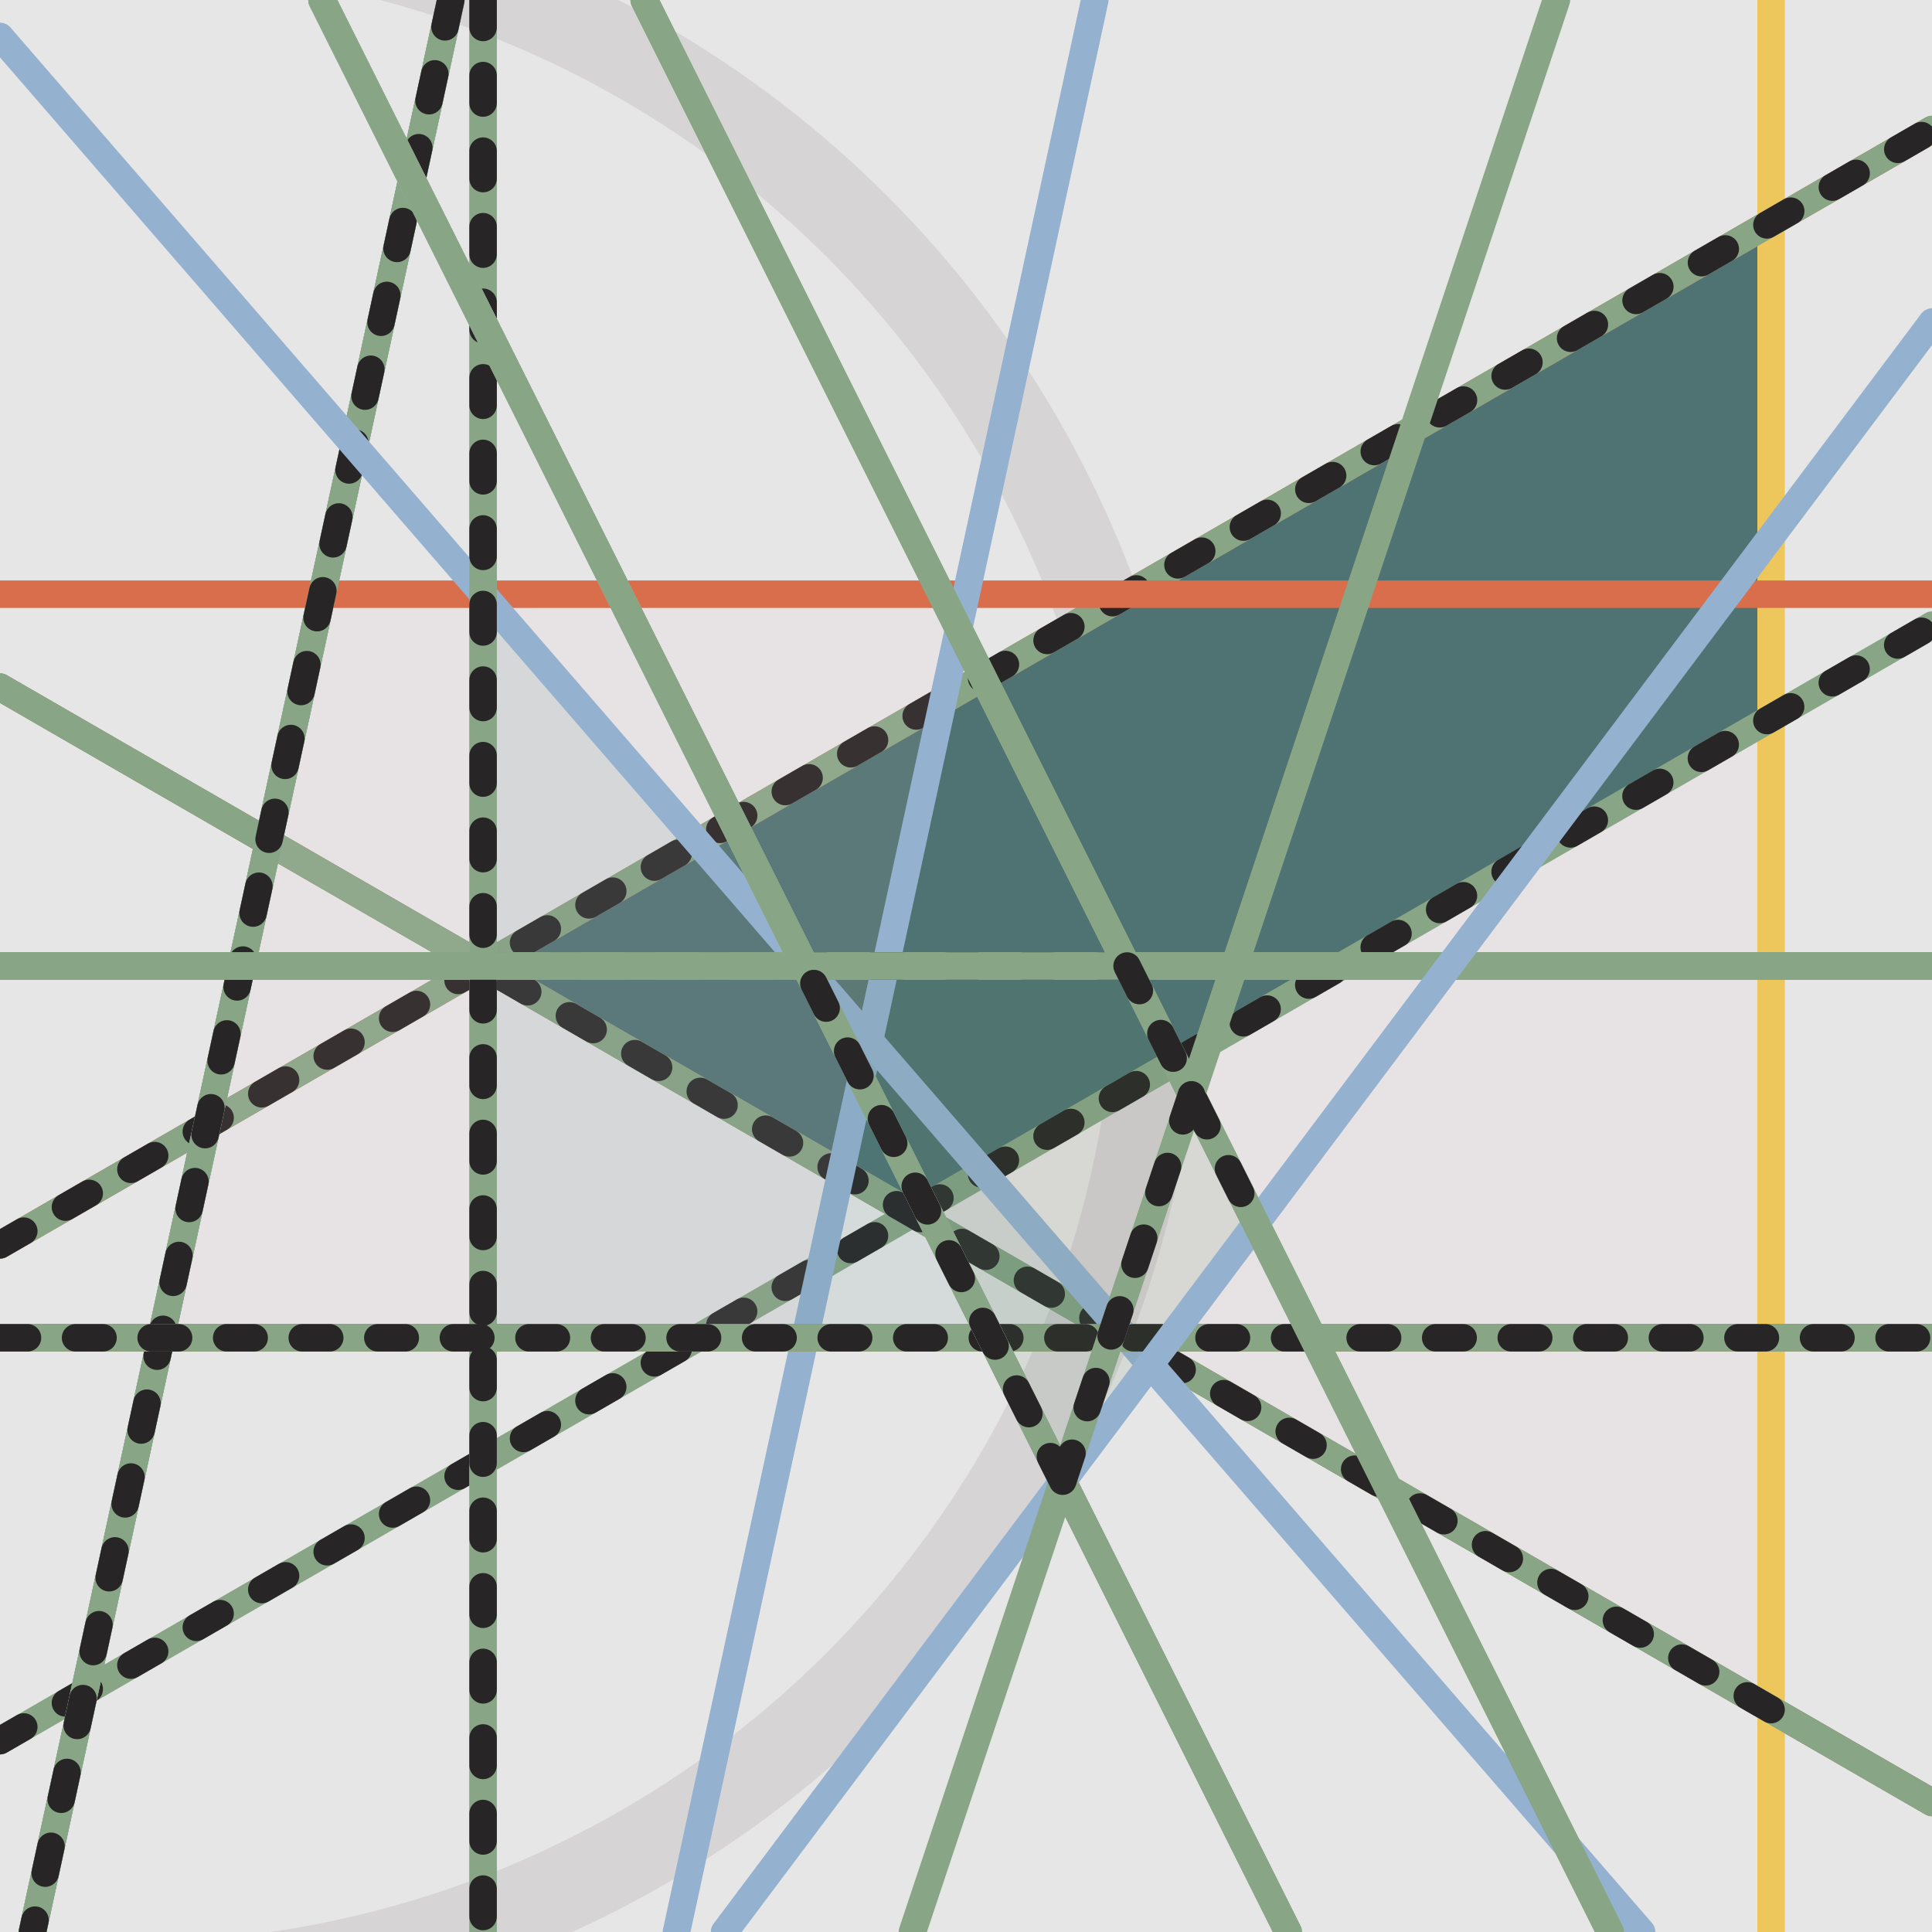 <svg xmlns="http://www.w3.org/2000/svg" version="1.1" xmlns:xlink="http://www.w3.org/1999/xlink" xmlns:svgjs="http://svgjs.dev/svgjs" width="1200" height="1200" viewBox="-7.813 -5.625 11.25 11.25"><style>.background{fill:#e6e6e6;stroke:none;}.bg_glass{fill:none;stroke:#d6d4d5;stroke-width:0.5;stroke-linecap:round;stroke-linejoin:round;}.fill4{fill:url(&quot;#SvgjsPattern1001&quot;);stroke:none;}.slice5{fill:#4f7373;stroke:none;}.stroke{fill:none;stroke:#d6d4d5;stroke-width:0.16;stroke-linecap:round;stroke-linejoin:round;}.stroke2{fill:none;stroke:#d86e4b;stroke-width:0.16;stroke-linecap:round;stroke-linejoin:round;}.stroke3{fill:none;stroke:#edc75c;stroke-width:0.16;stroke-linecap:round;stroke-linejoin:round;}.stroke0{fill:none;stroke:#88a686;stroke-width:0.16;stroke-linecap:round;stroke-linejoin:round;}.intersection{fill:none;stroke:#272525;stroke-width:0.16;stroke-linecap:round;stroke-linejoin:round;stroke-dasharray:0.16,0.28;}.stroke1{fill:none;stroke:#94b1d0;stroke-width:0.16;stroke-linecap:round;stroke-linejoin:round;}.fill5{fill:url(&quot;#SvgjsPattern1002&quot;);stroke:none;}.fill6{fill:url(&quot;#SvgjsPattern1003&quot;);stroke:none;}</style><defs><pattern x="0" y="0" width="0.289" height="0.5" patternUnits="userSpaceOnUse" id="SvgjsPattern1001"><line x1="0.342" y1="-0.5" x2="0.342" y2="0.5" transform="matrix(-0.866,0.5,-0.5,-0.866,0.637,-0.171)" stroke-width="0.125" stroke="#e6bcc8"></line><line x1="0.125" y1="-0.375" x2="0.125" y2="0.625" transform="matrix(-0.866,0.5,-0.5,-0.866,0.296,0.171)" stroke-width="0.125" stroke="#e6bcc8"></line><line x1="-0.092" y1="-0.25" x2="-0.092" y2="0.75" transform="matrix(-0.866,0.5,-0.5,-0.866,-0.046,0.512)" stroke-width="0.125" stroke="#e6bcc8"></line></pattern><pattern x="0" y="0" width="0.259" height="0.966" patternUnits="userSpaceOnUse" id="SvgjsPattern1002"><line x1="-0.116" y1="-0.906" x2="-0.116" y2="1.026" transform="matrix(0.966,0.259,-0.259,0.966,0.012,0.032)" stroke-width="0.125" stroke="#4f7373"></line><line x1="0.125" y1="-0.841" x2="0.125" y2="1.091" transform="matrix(0.966,0.259,-0.259,0.966,0.037,-0.028)" stroke-width="0.125" stroke="#4f7373"></line><line x1="0.366" y1="-0.776" x2="0.366" y2="1.156" transform="matrix(0.966,0.259,-0.259,0.966,0.062,-0.088)" stroke-width="0.125" stroke="#4f7373"></line></pattern><pattern x="0" y="0" width="0.259" height="0.966" patternUnits="userSpaceOnUse" id="SvgjsPattern1003"><line x1="-0.116" y1="-0.906" x2="-0.116" y2="1.026" transform="matrix(0.966,0.259,-0.259,0.966,0.012,0.032)" stroke-width="0.125" stroke="#547353"></line><line x1="0.125" y1="-0.841" x2="0.125" y2="1.091" transform="matrix(0.966,0.259,-0.259,0.966,0.037,-0.028)" stroke-width="0.125" stroke="#547353"></line><line x1="0.366" y1="-0.776" x2="0.366" y2="1.156" transform="matrix(0.966,0.259,-0.259,0.966,0.062,-0.088)" stroke-width="0.125" stroke="#547353"></line></pattern><filter id="SvgjsFilter1019"><feFlood id="SvgjsFeFlood1004" result="dirtColor" in="SourceGraphic" flood-opacity="1" flood-color="#d6d4d5"></feFlood><feFlood id="SvgjsFeFlood1005" result="dirtColor2" in="SourceGraphic" flood-opacity="0.75" flood-color="#d6d4d5"></feFlood><feTurbulence id="SvgjsFeTurbulence1006" result="noiseDirt" in="SourceGraphic" type="fractalNoise" stitchTiles="noStitch" seed="1218" numOctaves="3" baseFrequency="0.15"></feTurbulence><feColorMatrix id="SvgjsFeColorMatrix1007" result="dirtMask" in="noiseDirt" values="0 0 0 0 0 0 0 0 0 0 0 0 0 0 0 0 0 0 -5 2" type="matrix"></feColorMatrix><feComposite id="SvgjsFeComposite1008" result="dirt" in="dirtColor2" operator="in" in2="dirtMask"></feComposite><feGaussianBlur id="SvgjsFeGaussianBlur1009" result="blurred" in="SourceGraphic" stdDeviation="0.2 0.2"></feGaussianBlur><feTurbulence id="SvgjsFeTurbulence1010" result="noise" in="SourceGraphic" type="fractalNoise" stitchTiles="noStitch" seed="1219" numOctaves="3" baseFrequency="0.3"></feTurbulence><feTurbulence id="SvgjsFeTurbulence1011" result="noiseDrops" in="SourceGraphic" type="fractalNoise" stitchTiles="noStitch" seed="1220" numOctaves="3" baseFrequency="2"></feTurbulence><feDisplacementMap id="SvgjsFeDisplacementMap1012" result="stain1" in="blurred" yChannelSelector="A" xChannelSelector="A" scale="1.7" in2="noise"></feDisplacementMap><feDisplacementMap id="SvgjsFeDisplacementMap1013" result="stain2" in="SourceGraphic" yChannelSelector="A" xChannelSelector="A" scale="0.7" in2="noise"></feDisplacementMap><feDisplacementMap id="SvgjsFeDisplacementMap1014" result="stain3" in="SourceGraphic" yChannelSelector="A" xChannelSelector="A" scale="0.7" in2="noiseDrops"></feDisplacementMap><feBlend id="SvgjsFeBlend1015" result="blend1" in="stain1" mode="darken" in2="stain2"></feBlend><feBlend id="SvgjsFeBlend1016" result="blend2" in="blend1" mode="darken" in2="stain3"></feBlend><feBlend id="SvgjsFeBlend1017" result="blend3" in="blend2" mode="darken" in2="dirt"></feBlend><feBlend id="SvgjsFeBlend1018" result="SvgjsFeBlend1018" in="blend3" mode="normal" in2="dirtColor"></feBlend></filter></defs><g transform="matrix(1,0,0,-1,0,0)"><g class="layer_bg" filter="url(#SvgjsFilter1019)"><path d="M -7.813 -5.625 L -7.813 5.625 L 3.438 5.625 L 3.438 -5.625 Z" class="background"></path><circle r="6" cx="-7.067" cy="0.065" class="bg_glass"></circle><circle r="6" cx="-16.353" cy="-9.136" class="bg_glass"></circle></g><g class="layer_art"><path d="M 2.5 -4.33 L -5 6.123233995736766e-16 L 2.5 4.33 Z" class="fill4"></path><path d="M -2.5 -1.443 L -5 6.123233995736766e-16 L 2.5 4.33 L 2.5 1.443 Z" class="slice5"></path><path d="M -7.813 1.624 L 3.438 -4.871 " class="stroke2"></path><path d="M -7.813 -1.624 L 3.438 4.871 " class="stroke2"></path><path d="M 2.5 5.625 L 2.5 -5.625 " class="stroke3"></path><path d="M -7.813 -1.624 L 3.438 4.871 " class="stroke0"></path><path d="M -7.813 -4.511 L 3.438 1.985 " class="stroke0"></path><path d="M -7.813 1.624 L 3.438 -4.871 " class="stroke0"></path><path d="M -7.813 1.624 L 3.438 -4.871 " class="stroke0"></path><path d="M -7.813 -1.624 L 3.438 4.871 " class="intersection"></path><path d="M -7.813 -4.511 L 3.438 1.985 " class="intersection"></path><path d="M 2.5 -4.33 L -5 6.123233995736766e-16 " class="intersection"></path><path d="M -6.875 -2.165 L -5.938 2.165 L -2.187 2.165 L -3.125 -2.165 Z" class="fill4"></path><path d="M -5.188 5.625 L -7.624 -5.625 " class="stroke1"></path><path d="M -7.813 2.165 L 3.438 2.165 " class="stroke2"></path><path d="M -1.438 5.625 L -3.874 -5.625 " class="stroke1"></path><path d="M -7.813 -2.165 L 3.438 -2.165 " class="stroke2"></path><path d="M -7.813 0 L 3.438 0 " class="stroke0"></path><path d="M -5.188 5.625 L -7.624 -5.625 " class="stroke0"></path><path d="M -5.188 5.625 L -7.624 -5.625 " class="stroke0"></path><path d="M -5.188 5.625 L -7.624 -5.625 " class="stroke0"></path><path d="M -3.125 0 L -5 0 " class="intersection"></path><path d="M -5.188 5.625 L -7.624 -5.625 " class="intersection"></path><path d="M -5 -2.165 L -5 2.165 L -1.25 -2.165 Z" class="fill5"></path><path d="M -5 5.625 L -5 -5.625 " class="stroke1"></path><path d="M -7.813 5.413 L 1.746 -5.625 " class="stroke1"></path><path d="M -7.813 -2.165 L 3.438 -2.165 " class="stroke2"></path><path d="M -7.813 0 L 3.438 0 " class="stroke0"></path><path d="M -5 5.625 L -5 -5.625 " class="stroke0"></path><path d="M -7.813 -2.165 L 3.438 -2.165 " class="stroke0"></path><path d="M -1.25 0 L -3.125 0 " class="intersection"></path><path d="M -5 5.625 L -5 -5.625 " class="intersection"></path><path d="M -7.813 -2.165 L 3.438 -2.165 " class="intersection"></path><path d="M -3.125 0 L -1.25 1.1102230246251565e-16 L -0.5 -1.5 L -1.625 -3 Z" class="fill6"></path><path d="M -7.813 -2.775557561562893e-16 L 3.438 3.885780586188049e-16 " class="stroke0"></path><path d="M -4.062 5.625 L 1.563 -5.625 " class="stroke0"></path><path d="M 3.438 3.75 L -3.594 -5.625 " class="stroke1"></path><path d="M -5.938 5.625 L -0.312 -5.625 " class="stroke1"></path><path d="M 1.25 5.625 L -2.5 -5.625 " class="stroke0"></path><path d="M -4.062 5.625 L 1.563 -5.625 " class="stroke0"></path><path d="M -5.938 5.625 L -0.312 -5.625 " class="stroke0"></path><path d="M -5.938 5.625 L -0.312 -5.625 " class="stroke0"></path><path d="M -0.875 -0.75 L -1.625 -3 " class="intersection"></path><path d="M -1.25 1.1102230246251565e-16 L -0.5 -1.5 " class="intersection"></path><path d="M -1.625 -3 L -3.125 0 " class="intersection"></path></g></g></svg>